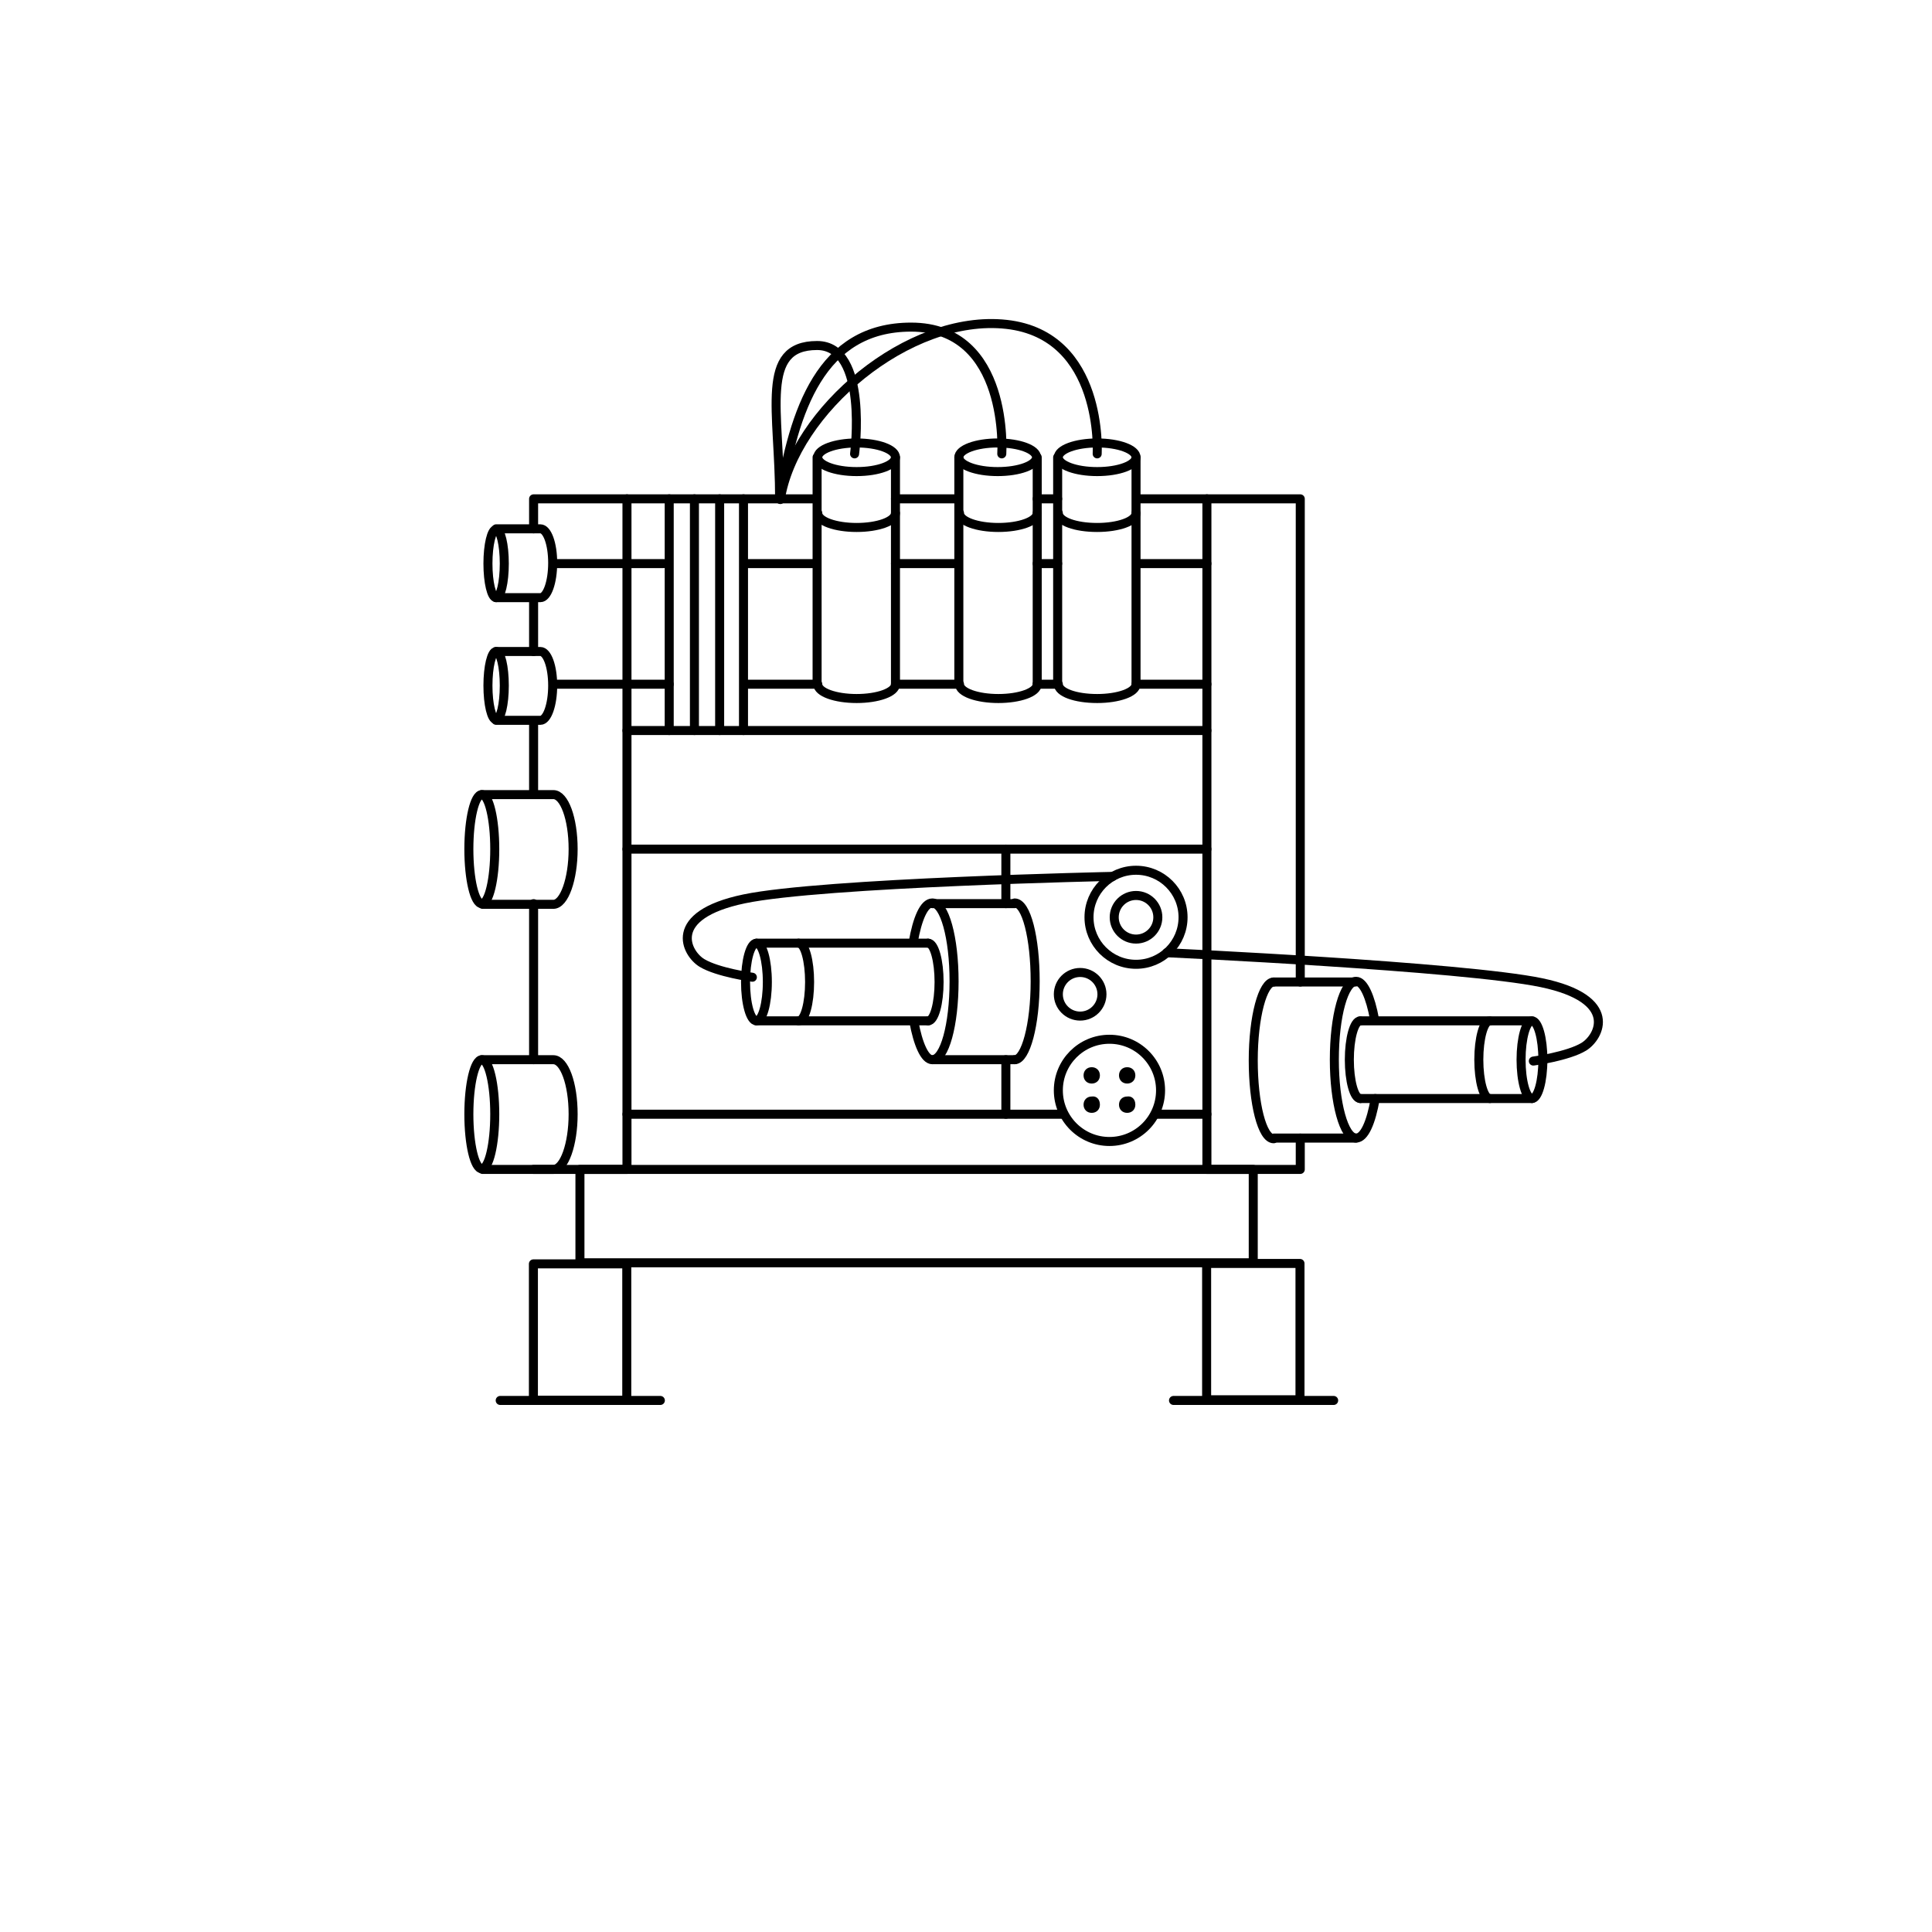 <?xml version="1.0" encoding="utf-8"?>
<!-- Generator: Adobe Illustrator 27.6.1, SVG Export Plug-In . SVG Version: 6.00 Build 0)  -->
<svg version="1.1" id="Layer_1" xmlns="http://www.w3.org/2000/svg" xmlns:xlink="http://www.w3.org/1999/xlink" x="0px" y="0px"
	 viewBox="0 0 283.5 283.5" style="enable-background:new 0 0 283.5 283.5;" xml:space="preserve">
<style type="text/css">
	.st0{fill:none;stroke:#000000;stroke-width:1.324;stroke-linecap:round;stroke-linejoin:round;stroke-miterlimit:10;}
</style>
<g>
	<path d="M161.4,157.8c0,0.7-0.5,1.2-1.2,1.2c-0.7,0-1.2-0.5-1.2-1.2s0.5-1.2,1.2-1.2C160.9,156.6,161.4,157.1,161.4,157.8"/>
	<path d="M166.6,157.8c0,0.7-0.5,1.2-1.2,1.2s-1.2-0.5-1.2-1.2s0.5-1.2,1.2-1.2C166.1,156.6,166.6,157.1,166.6,157.8"/>
	<path d="M161.4,162.1c0,0.7-0.5,1.2-1.2,1.2c-0.7,0-1.2-0.5-1.2-1.2c0-0.7,0.5-1.2,1.2-1.2C160.9,160.8,161.4,161.3,161.4,162.1"/>
	<path d="M166.6,162.1c0,0.7-0.5,1.2-1.2,1.2s-1.2-0.5-1.2-1.2c0-0.7,0.5-1.2,1.2-1.2C166.1,160.8,166.6,161.3,166.6,162.1"/>
</g>
<rect x="85.1" y="171.6" class="st0" width="98.8" height="13.7"/>
<rect x="75.2" y="188.6" transform="matrix(-1.836970e-16 1 -1 -1.836970e-16 280.572 110.26)" class="st0" width="20" height="13.7"/>
<rect x="173.9" y="188.6" transform="matrix(-1.836970e-16 1 -1 -1.836970e-16 379.359 11.498)" class="st0" width="20" height="13.7"/>
<polyline class="st0" points="78.3,77.6 78.3,73.2 92,73.2 92,171.6 78.3,171.6 "/>
<line class="st0" x1="78.3" y1="95.6" x2="78.3" y2="87.8"/>
<line class="st0" x1="78.3" y1="116.6" x2="78.3" y2="106.1"/>
<line class="st0" x1="78.3" y1="155.5" x2="78.3" y2="132.6"/>
<polyline class="st0" points="190.8,167 190.8,171.6 177.1,171.6 177.1,73.2 190.8,73.2 190.8,144.1 "/>
<line class="st0" x1="167.2" y1="82.7" x2="177.1" y2="82.7"/>
<line class="st0" x1="152.2" y1="82.7" x2="155.2" y2="82.7"/>
<line class="st0" x1="131.4" y1="82.7" x2="140.2" y2="82.7"/>
<polyline class="st0" points="109.6,82.7 111.6,82.7 114.4,82.7 119.2,82.7 "/>
<line class="st0" x1="81.2" y1="82.7" x2="97.4" y2="82.7"/>
<line class="st0" x1="167.2" y1="100.4" x2="177.1" y2="100.4"/>
<line class="st0" x1="152.2" y1="100.4" x2="155.2" y2="100.4"/>
<line class="st0" x1="131.4" y1="100.4" x2="140.2" y2="100.4"/>
<line class="st0" x1="81.2" y1="100.4" x2="98.2" y2="100.4"/>
<line class="st0" x1="109.6" y1="100.4" x2="119.9" y2="100.4"/>
<line class="st0" x1="167.2" y1="73.2" x2="177.1" y2="73.2"/>
<line class="st0" x1="152.2" y1="73.2" x2="155.2" y2="73.2"/>
<line class="st0" x1="131.4" y1="73.2" x2="140.2" y2="73.2"/>
<line class="st0" x1="92" y1="73.2" x2="119.2" y2="73.2"/>
<line class="st0" x1="92" y1="107.2" x2="177.1" y2="107.2"/>
<path class="st0" d="M177.1,73.2"/>
<path class="st0" d="M92,73.2"/>
<line class="st0" x1="92" y1="124.6" x2="177.1" y2="124.6"/>
<g>
	<ellipse class="st0" cx="70.7" cy="124.6" rx="1.9" ry="8"/>
	<path class="st0" d="M70.7,116.6h4.1h4.4h2c1.6,0,2.9,3.5,2.9,8c0,4.4-1.3,8.1-2.9,8.1c0,0-10.4,0-10.4,0"/>
</g>
<line class="st0" x1="169.5" y1="163.5" x2="177.1" y2="163.5"/>
<line class="st0" x1="92" y1="163.5" x2="156.1" y2="163.5"/>
<g>
	<ellipse class="st0" cx="70.7" cy="163.5" rx="1.9" ry="8"/>
	<path class="st0" d="M70.7,155.5h4.1h4.4h2c1.6,0,2.9,3.5,2.9,8c0,4.4-1.3,8.1-2.9,8.1c0,0-10.4,0-10.4,0"/>
</g>
<g>
	<ellipse class="st0" cx="72.8" cy="82.7" rx="1.2" ry="5"/>
	<path class="st0" d="M72.8,77.6h2.6h2.7h1.2c1,0,1.8,2.2,1.8,5c0,2.8-0.8,5.1-1.8,5.1c0,0-6.5,0-6.5,0"/>
</g>
<g>
	<ellipse class="st0" cx="72.8" cy="100.6" rx="1.2" ry="5"/>
	<path class="st0" d="M72.8,95.6h2.6h2.7h1.2c1,0,1.8,2.2,1.8,5c0,2.8-0.8,5.1-1.8,5.1c0,0-6.5,0-6.5,0"/>
</g>
<g>
	<path class="st0" d="M131.4,100.4c0,0,0-33.2,0-33.3"/>
	<ellipse class="st0" cx="125.7" cy="67.1" rx="5.7" ry="2.1"/>
	<path class="st0" d="M131.4,75.3c0,1.2-2.6,2.1-5.7,2.1s-5.7-0.9-5.7-2.1"/>
	<line class="st0" x1="119.9" y1="67.1" x2="119.9" y2="100.4"/>
</g>
<g>
	<path class="st0" d="M152.2,100.4c0,0,0-33.2,0-33.3"/>
	<ellipse class="st0" cx="146.4" cy="67.1" rx="5.7" ry="2.1"/>
	<path class="st0" d="M152.2,75.3c0,1.2-2.6,2.1-5.7,2.1s-5.7-0.9-5.7-2.1"/>
	<line class="st0" x1="140.7" y1="67.1" x2="140.7" y2="100.4"/>
</g>
<path class="st0" d="M166.7,100.4c0,0,0-33.2,0-33.3"/>
<ellipse class="st0" cx="161" cy="67.1" rx="5.7" ry="2.1"/>
<path class="st0" d="M166.7,100.4c0,1.2-2.6,2.1-5.7,2.1c-3.2,0-5.7-0.9-5.7-2.1"/>
<path class="st0" d="M152.2,100.4c0,1.2-2.6,2.1-5.7,2.1s-5.7-0.9-5.7-2.1"/>
<path class="st0" d="M131.4,100.4c0,1.2-2.6,2.1-5.7,2.1s-5.7-0.9-5.7-2.1"/>
<path class="st0" d="M166.7,75.3c0,1.2-2.6,2.1-5.7,2.1c-3.2,0-5.7-0.9-5.7-2.1"/>
<line class="st0" x1="155.2" y1="67.1" x2="155.2" y2="100.4"/>
<line class="st0" x1="73.4" y1="205.5" x2="96.9" y2="205.5"/>
<line class="st0" x1="172.2" y1="205.5" x2="195.7" y2="205.5"/>
<line class="st0" x1="105.6" y1="73.2" x2="105.6" y2="107.2"/>
<line class="st0" x1="101.9" y1="73.2" x2="101.9" y2="107.2"/>
<line class="st0" x1="98.2" y1="73.2" x2="98.2" y2="107.2"/>
<line class="st0" x1="109.1" y1="73.2" x2="109.1" y2="107.2"/>
<g>
	<path class="st0" d="M136.2,149.8c0,0-25.2,0-25.2,0"/>
	<ellipse class="st0" cx="111" cy="144.1" rx="1.6" ry="5.7"/>
	<line class="st0" x1="136.8" y1="132.6" x2="148.9" y2="132.6"/>
	<path class="st0" d="M148.9,155.5c0,0-12,0-12,0"/>
	<path class="st0" d="M136.2,149.8c0.9,0,1.6-2.6,1.6-5.7s-0.7-5.7-1.6-5.7"/>
	<path class="st0" d="M134.1,149.9c0.6,3.3,1.6,5.6,2.7,5.6c1.8,0,3.2-5.1,3.2-11.5s-1.4-11.5-3.2-11.5c-1.2,0-2.2,2.3-2.8,5.8"/>
	<path class="st0" d="M117.2,149.8c0.9,0,1.6-2.6,1.6-5.7s-0.7-5.7-1.6-5.7"/>
	<path class="st0" d="M148.9,155.5c1.6,0,3-5.1,3-11.5s-1.3-11.5-3-11.5"/>
	<line class="st0" x1="111" y1="138.4" x2="136.2" y2="138.4"/>
</g>
<g>
	<path class="st0" d="M199.6,149.8c0,0,25.2,0,25.2,0"/>
	<ellipse class="st0" cx="224.8" cy="155.5" rx="1.6" ry="5.7"/>
	<line class="st0" x1="199" y1="167" x2="186.9" y2="167"/>
	<path class="st0" d="M186.9,144.1c0,0,12,0,12,0"/>
	<path class="st0" d="M199.6,149.8c-0.9,0-1.6,2.6-1.6,5.7s0.7,5.7,1.6,5.7"/>
	<path class="st0" d="M201.7,149.6c-0.6-3.3-1.6-5.6-2.7-5.6c-1.8,0-3.2,5.1-3.2,11.5c0,6.3,1.4,11.5,3.2,11.5
		c1.2,0,2.2-2.3,2.8-5.8"/>
	<path class="st0" d="M218.6,149.8c-0.9,0-1.6,2.6-1.6,5.7c0,3.1,0.7,5.7,1.6,5.7"/>
	<path class="st0" d="M186.9,144.1c-1.6,0-3,5.1-3,11.5c0,6.3,1.3,11.5,3,11.5"/>
	<line class="st0" x1="224.8" y1="161.2" x2="199.6" y2="161.2"/>
</g>
<line class="st0" x1="147.6" y1="155.5" x2="147.6" y2="163.5"/>
<line class="st0" x1="147.6" y1="124.6" x2="147.6" y2="132.6"/>
<circle class="st0" cx="162.8" cy="160" r="7.5"/>
<circle class="st0" cx="166.7" cy="134.6" r="6.9"/>
<circle class="st0" cx="166.7" cy="134.6" r="3.2"/>
<circle class="st0" cx="158.5" cy="145.9" r="3.2"/>
<path class="st0" d="M161,66.6c0,0,1-17.4-13.3-19c-14.4-1.6-31.2,12.8-33.2,25.7"/>
<path class="st0" d="M147,66.6c0,0,1.2-18.6-13.3-18.6c-13.3,0-17.2,12.3-19.3,25.2"/>
<path class="st0" d="M125.4,66.6c0,0,2.1-15.9-5.5-15.9c-8.5,0-5.5,9.6-5.5,22.5"/>
<path class="st0" d="M110.4,143.4c0,0-5.1-0.7-7.4-2.1s-5.3-7,6.2-9.4s54.1-3.3,54.1-3.3"/>
<path class="st0" d="M225,155.7c0,0,5.1-0.7,7.4-2.1c2.3-1.4,5.3-7-6.2-9.4c-11.5-2.4-55-4.4-55-4.4"/>
</svg>
